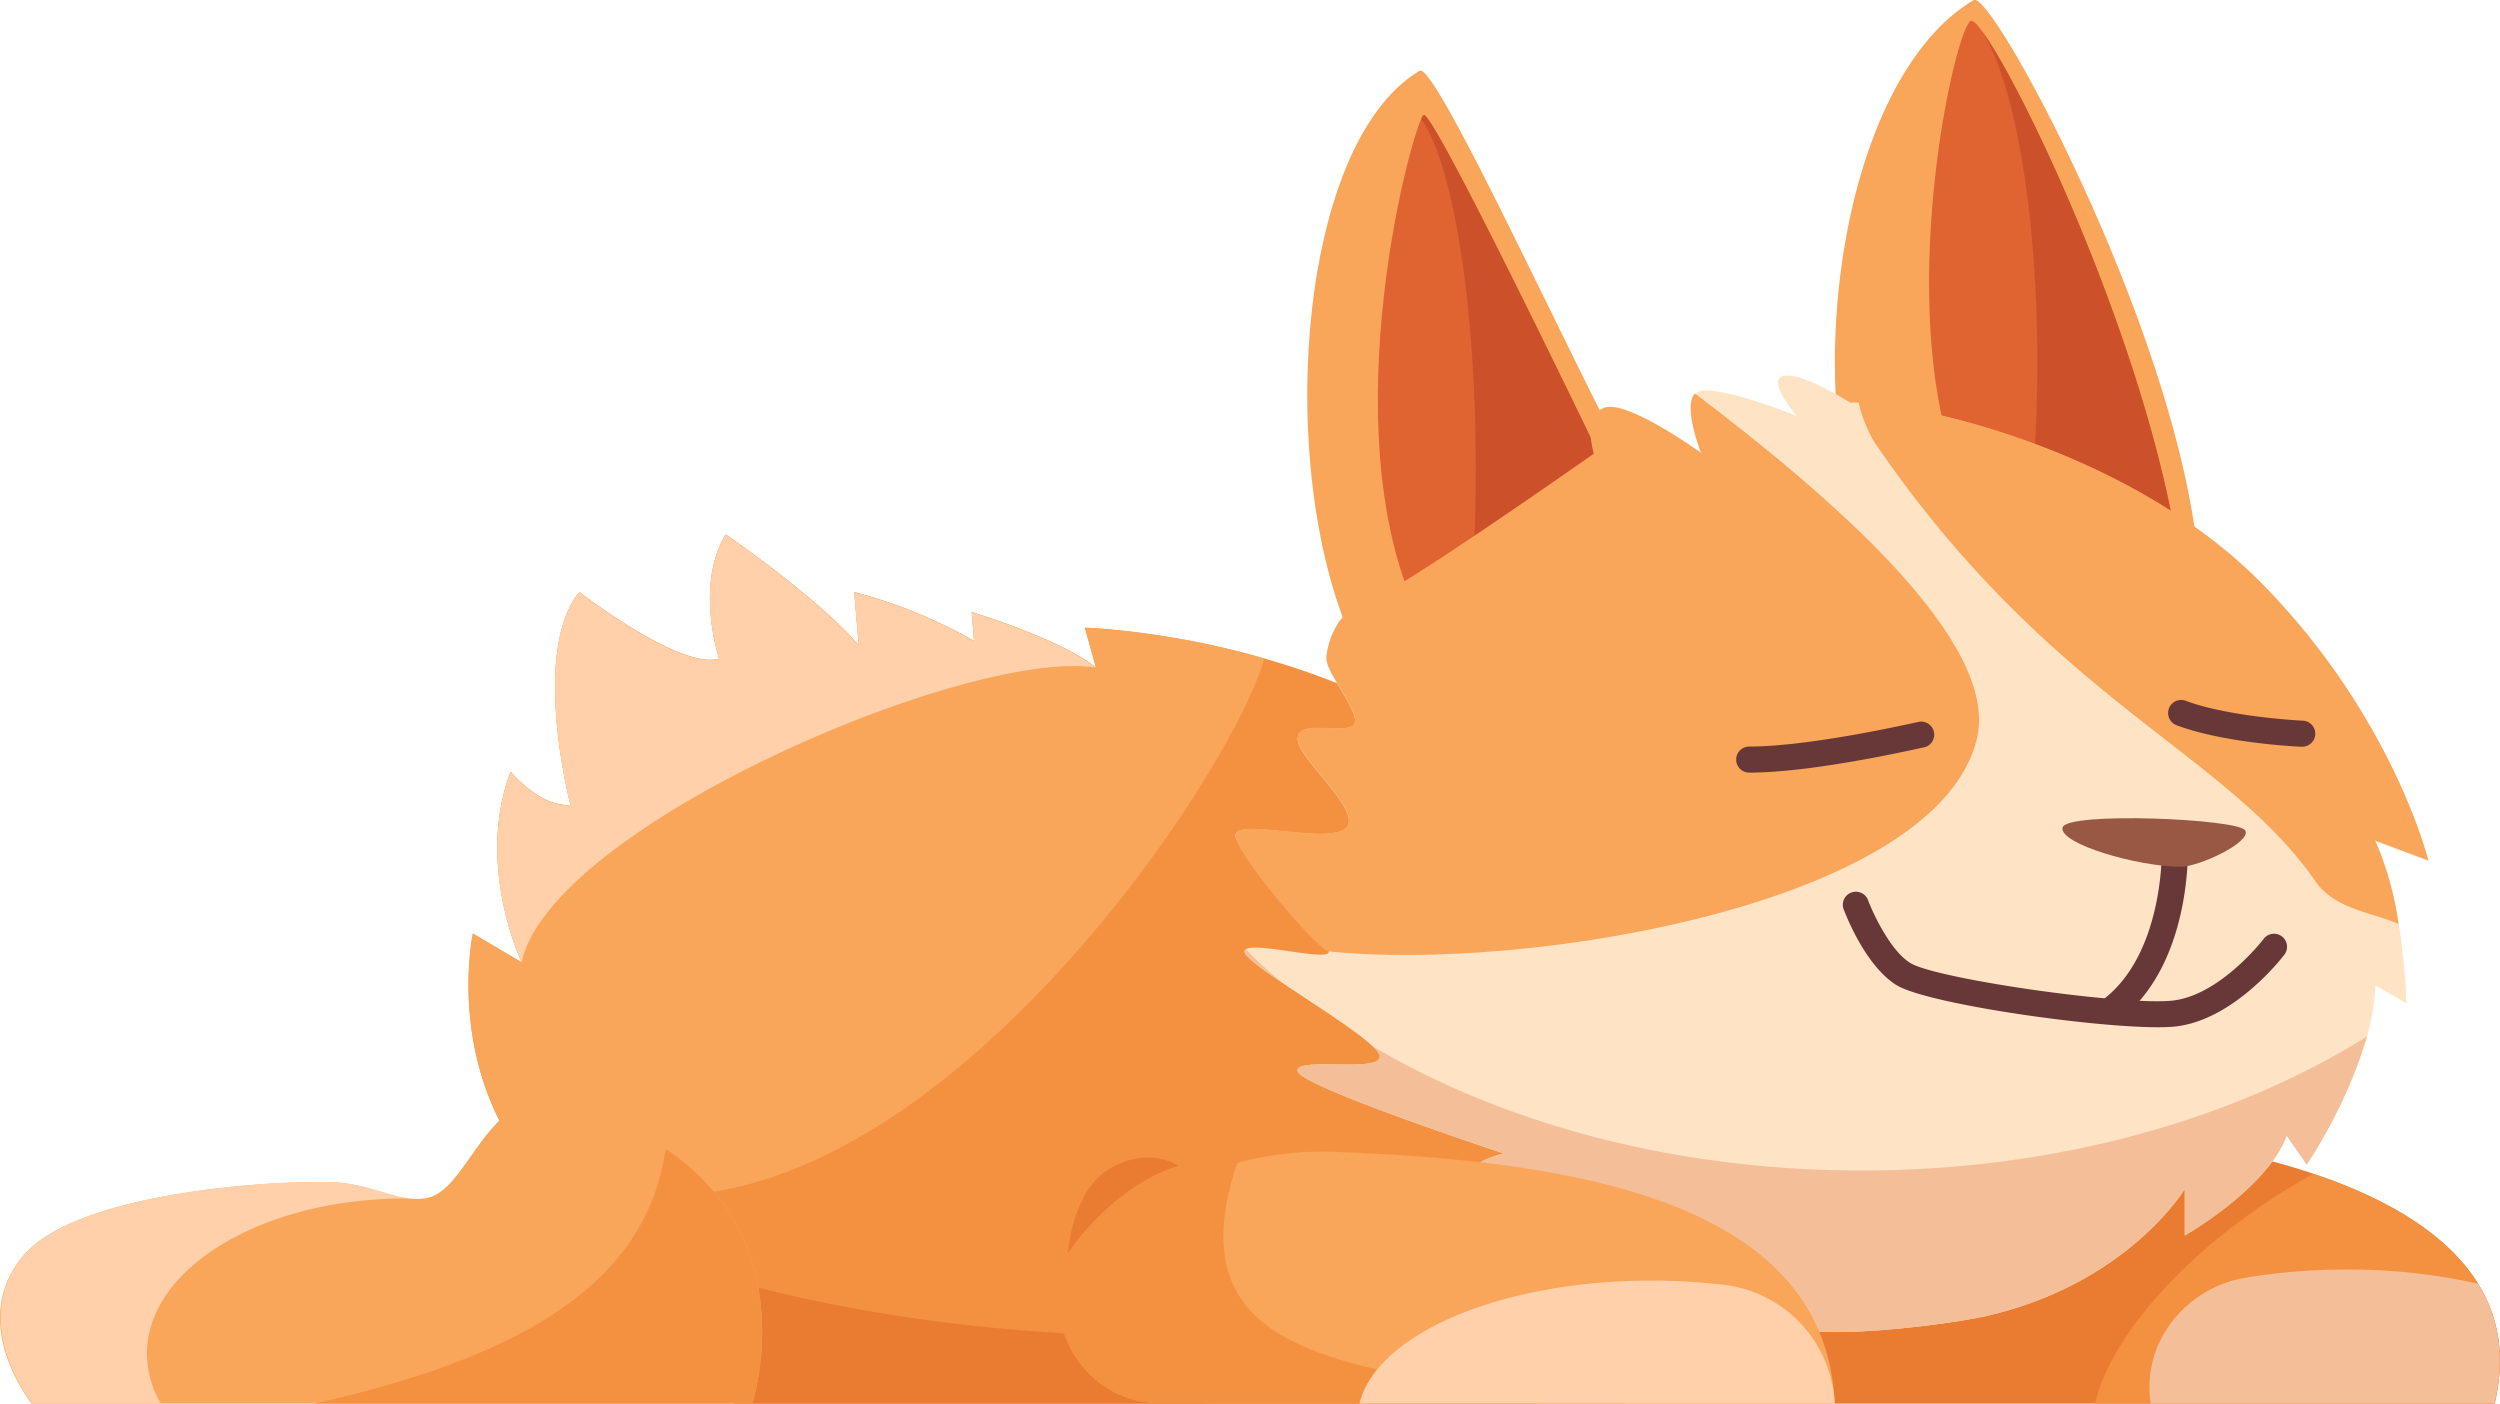 <svg xmlns="http://www.w3.org/2000/svg" viewBox="0 0 307.01 172.37"><defs><style>.cls-1{fill:#f9a55a;}.cls-2{fill:#f49140;}.cls-3{fill:#ea7c32;}.cls-4{fill:#ffd0a9;}.cls-5{fill:#f4bf98;}.cls-6{fill:#e06332;}.cls-7{fill:#cc512b;}.cls-8{fill:#ffe3c5;}.cls-9{fill:#683838;}.cls-10{fill:#995844;}</style></defs><g id="Layer_2" data-name="Layer 2"><g id="Layer_2-2" data-name="Layer 2"><path class="cls-1" d="M167.07,80.75C156.45,60.42,158.72,18,174.33,8.69c2-1.22,19.82,38.23,25.67,48.39Z"/><path class="cls-2" d="M71.42,149.5c-18-13.34-13.34-34.85-13.34-34.85l6,3.54s-5.71-12-1.36-23.42c0,0,3.54,4.36,7.35,4.09,0,0-4.9-18.79,1.09-26.14,0,0,12.44,9.62,17.16,8.17,0,0-3-9,.81-15.25,0,0,11.17,7.63,16.34,13.62l-.55-6.54a60.23,60.23,0,0,1,14.71,6l-.28-3.54s10.89,3.27,15.25,6.81l-1.36-4.9s19.33.54,37.57,9.8l17.42,7.35,11.44,78.14H90.2Z"/><path class="cls-3" d="M143.56,164.09c-31.82,0-60.52-6.6-80.82-17.18a30.19,30.19,0,0,0,8.68,7.4L90.2,172.37H199.65l-2.78-15A206.51,206.51,0,0,1,143.56,164.09Z"/><path class="cls-1" d="M155.28,80.87a99.14,99.14,0,0,0-22.06-3.79l1.36,4.9c-4.36-3.54-15.25-6.81-15.25-6.81l.28,3.54a60.23,60.23,0,0,0-14.71-6l.55,6.54c-5.17-6-16.34-13.62-16.34-13.62-3.81,6.27-.81,15.25-.81,15.25-4.72,1.45-17.16-8.17-17.16-8.17-6,7.35-1.09,26.14-1.09,26.14-3.81.27-7.35-4.09-7.35-4.09-4.35,11.44,1.36,23.42,1.36,23.42l-6-3.54s-3.17,14.75,6,27.4C104.09,165.15,150.19,98.22,155.28,80.87Z"/><path class="cls-4" d="M134.58,82c-4.36-3.54-15.25-6.81-15.25-6.81l.28,3.54a60.23,60.23,0,0,0-14.71-6l.55,6.54c-5.17-6-16.34-13.62-16.34-13.62-3.81,6.27-.81,15.25-.81,15.25-4.72,1.45-17.16-8.17-17.16-8.17-6,7.35-1.09,26.14-1.09,26.14-3.81.27-7.35-4.09-7.35-4.09-4.35,11.44,1.36,23.42,1.36,23.42C67.6,101.45,119.22,79.46,134.58,82Z"/><path class="cls-3" d="M306.35,172.37H199.72s14.89-34.46,43.76-34.17C270.71,138.47,312.75,145.71,306.35,172.37Z"/><path class="cls-2" d="M284.11,144.15c-13.33,7.29-24.65,18.83-26.83,28.22h49.07C309.82,157.91,299,149.17,284.11,144.15Z"/><path class="cls-5" d="M264,171.27c0,.37.07.73.12,1.1h42.2c1.39-5.78.49-10.64-2-14.72a73,73,0,0,0-16.19-1.75,75.63,75.63,0,0,0-12.32,1C268.81,158.05,263.48,164.19,264,171.27Z"/><path class="cls-1" d="M92.38,172.37H3.9s-8.11-10-.94-18.28,34.37-9.36,39.05-8.81,6.57,2.26,10.08,1.9c5.44-.54,7.62-13.88,16.33-11.7C101.77,143.81,92.38,172.37,92.38,172.37Z"/><path class="cls-2" d="M81.75,141.1c-2.53,17.7-19.91,26-43.12,31.27H92.38S98.9,152.53,81.75,141.1Z"/><path class="cls-4" d="M51.9,147.23l0,0h-.36Z"/><path class="cls-4" d="M18.05,166.24c0-10.52,14.2-19.06,31.72-19.06l.69,0c-2.58-.21-4.55-1.46-8.45-1.92-4.68-.55-31.88.57-39,8.81s.94,18.28.94,18.28H19.74A12.33,12.33,0,0,1,18.05,166.24Z"/><path class="cls-1" d="M229.6,68.91C220.74,47.77,226,9.69,242.39,0c2.16-1.27,24.15,39.18,27.38,66.88Z"/><path class="cls-6" d="M242,2.58c-1.85,1.09-8.25,29.34-3.2,50.11l28,11.12C261.37,35.75,243.81,1.49,242,2.58Z"/><path class="cls-7" d="M266.77,63.81C262.1,39.56,248.36,10.7,243.52,4c3.91,6.43,6.68,22.15,6.68,40.53,0,4.35-.16,8.55-.45,12.52Z"/><path class="cls-6" d="M174.83,14.13c-1.2.68-11.48,37.77-.86,61l23.77-16.42C193.69,50.29,175.92,13.51,174.83,14.13Z"/><path class="cls-7" d="M181.23,57.61c0,4.44-.14,8.72-.39,12.77l16.9-11.67c-4.05-8.42-21.82-45.2-22.91-44.58a1.36,1.36,0,0,0-.3.49C178.4,20,181.23,37.2,181.23,57.61Z"/><path class="cls-8" d="M244.3,161.52c17.15-4.08,24-15.52,24-15.52v5.72s10.07-5.72,12.52-12.25l2.45,3.54s8.17-12,8.44-22l3.81,2.18s-.27-12.53-3.81-19.88l6.54,2.45s-4.36-17.7-20.42-34-42.2-22.33-50.64-22.33c0,0-6-3.81-8.17-3.26s1.63,4.9,1.63,4.9-9.53-3.81-12-3,.28,7.63.28,7.63S199.74,49,197,50.08s-.18,6.53-.18,6.53S171.06,75,167.8,75.76s-4.91,3.27-4.91,5.18,4.63,7.07,3.27,8.16-6.8-.81-6.8,1.64,7.89,8.71,6,10.89-13.07-1.09-13.62.81,11.44,13.07,11.44,14.43-10.35-1.63-10.35,0,16.34,10.62,16.61,12.8-10.62,0-10.07,1.91,25.32,10.07,25.32,10.07-4.91,1.09-3.82,3,20.7,3.54,20.7,3.54-6.81,2.45-5.45,3.54,14.16.82,14.16.82-5.18,3-4.36,4.08c.35.47,4.55.59,9.22.57,2.64,0,5.12,2.16,4.76,4.78a.86.86,0,0,0,.18.64C221.7,164.79,239,162.78,244.3,161.52Z"/><path class="cls-5" d="M153,116.61a.35.35,0,0,0-.13.26c0,.57,2,2,4.56,3.78Q155.06,118.7,153,116.61Z"/><path class="cls-5" d="M228.6,143.74c-23,0-44-5.77-60.07-15.28a2.74,2.74,0,0,1,.9,1.21c.27,2.18-10.62,0-10.07,1.91s25.32,10.07,25.32,10.07-4.91,1.09-3.82,3,20.7,3.54,20.7,3.54-6.81,2.45-5.45,3.54,14.16.82,14.16.82-5.18,3-4.36,4.08c.35.47,4.55.59,9.22.57,2.64,0,5.12,2.16,4.76,4.78a.86.86,0,0,0,.18.64c1.63,2.18,19,.17,24.23-1.09,17.15-4.08,24-15.52,24-15.52v5.72s10.07-5.72,12.52-12.25l2.45,3.54a61.19,61.19,0,0,0,7.41-15.73C274.3,137.5,252.52,143.74,228.6,143.74Z"/><path class="cls-1" d="M277.79,71.68C262.36,56,237.65,49.85,228.24,49.39a17.3,17.3,0,0,0,1.91,4.87c21.68,31.76,43.1,37.93,54.22,54,2.34,3.39,7,3.8,10.18,5.2a38.72,38.72,0,0,0-2.88-10.24l6.54,2.45S293.85,88,277.79,71.68Z"/><path class="cls-1" d="M208.14,48.32c-1.51,1.58.77,7.3.77,7.3S199.74,49,197,50.08s-1.27,5.63-1.27,5.63S170.88,73.22,167.61,74s-4.72,5-4.72,6.9,4.63,7.07,3.27,8.16-6.8-.81-6.8,1.64,7.89,8.71,6,10.89-13.07-1.09-13.62.81,10.08,14.29,11.44,14.43c24.05,2.54,74.72-5.7,79.59-26.13C245.59,78.84,225,61.09,208.14,48.32Z"/><path class="cls-9" d="M214.81,94.88a1.6,1.6,0,1,1,0-3.2c7.71,0,20.55-3,20.68-3a1.6,1.6,0,1,1,.74,3.11C235.69,91.88,222.88,94.88,214.81,94.88Z"/><path class="cls-9" d="M282.69,91.7h-.07c-.39,0-9.53-.44-15.33-2.64a1.6,1.6,0,0,1,1.13-3c5.33,2,14.25,2.44,14.34,2.44a1.6,1.6,0,0,1-.07,3.2Z"/><path class="cls-9" d="M265,126.15c-8.46,0-28.53-2.91-32.15-5.2-3.8-2.4-6.19-8.63-6.46-9.33a1.6,1.6,0,0,1,3-1.11c.61,1.63,2.72,6.19,5.17,7.73,3,1.93,25.51,5.19,32,4.66,5.91-.48,11.33-7.47,11.38-7.54a1.6,1.6,0,1,1,2.54,1.94c-.25.33-6.32,8.2-13.67,8.79C266.32,126.13,265.69,126.15,265,126.15Z"/><path class="cls-9" d="M259.09,125.73a1.56,1.56,0,0,1-1.28-.65,1.59,1.59,0,0,1,.33-2.23c7.57-5.6,7.34-18.33,7.34-18.46a1.6,1.6,0,1,1,3.2-.08c0,.59.28,14.52-8.64,21.11A1.59,1.59,0,0,1,259.09,125.73Z"/><path class="cls-10" d="M267.86,106.44c-5.37,0-15-2.82-14.57-4.81s21.67-1.09,22.44.36S270,106.44,267.86,106.44Z"/><path class="cls-1" d="M225.31,172.37h-76c-14,0-19.17-18.79-6.91-25.62a40,40,0,0,1,21-5.31C194.39,142.51,224.24,147.84,225.31,172.37Z"/><path class="cls-2" d="M152.82,140.38a41.92,41.92,0,0,0-18.53,9.73c-8.83,7.7-3.31,22.26,8.41,22.26h47.36C167.63,167.12,141.93,168.15,152.82,140.38Z"/><path class="cls-4" d="M166.94,172.37h58.37a.76.76,0,0,0,0-.15,15.44,15.44,0,0,0-13.68-14.45,76.43,76.43,0,0,0-8.84-.51C184.22,157.26,169,163.87,166.94,172.37Z"/><path class="cls-3" d="M144.73,143.16c-8.34,2.57-13.6,10.74-13.6,10.74s.53-7.65,5.08-10.35C141.11,140.65,144.73,143.16,144.73,143.16Z"/></g></g></svg>